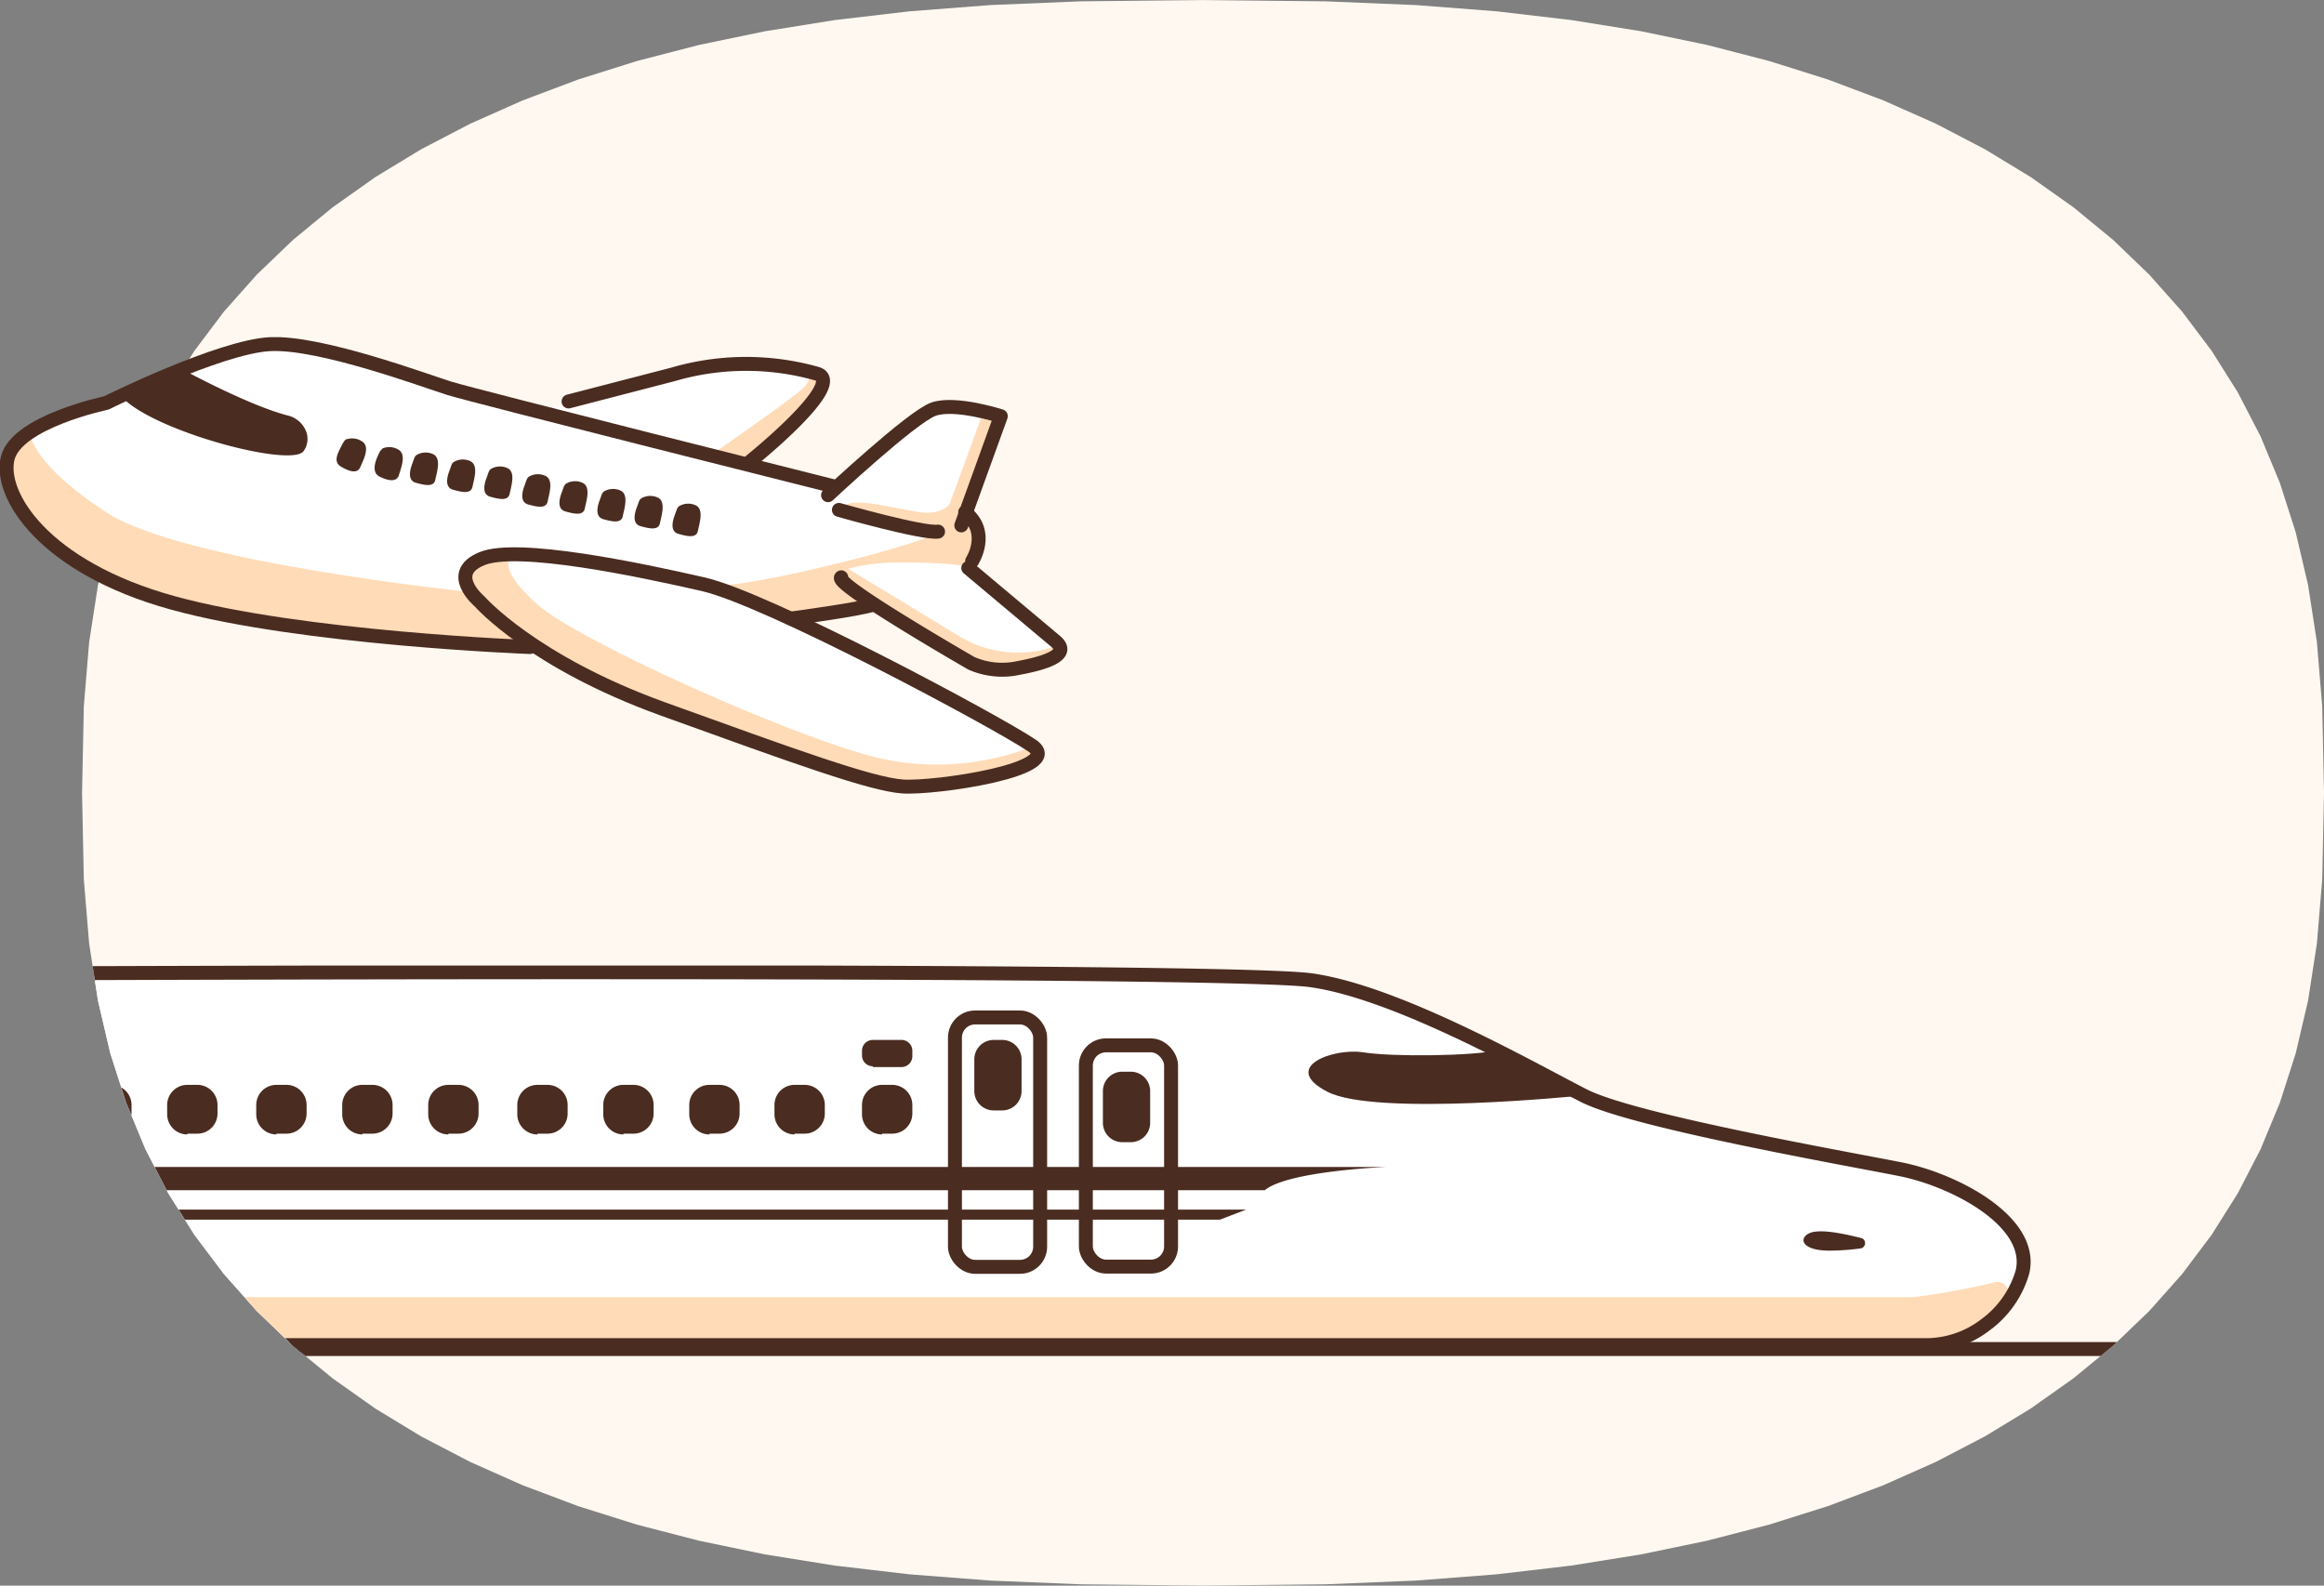 <svg xmlns="http://www.w3.org/2000/svg" xmlns:xlink="http://www.w3.org/1999/xlink" width="300.019" height="204.687" viewBox="0 0 300.019 204.687">
  <rect x="0" y="0" width="300.019" height="204.687" fill="#808080" stroke="none"/>
  <defs>
    <clipPath id="clip-path">
      <path id="パス_123547" data-name="パス 123547" d="M299.426,170.9l-.229,11.178-.685,8.254-1.14,7.375-1.595,6.812-2.046,6.38-2.494,6.011-2.938,5.68-3.38,5.368-3.815,5.069-4.247,4.774-4.673,4.483-5.1,4.192-5.512,3.9-5.927,3.6-6.339,3.3-6.751,3-7.167,2.7-7.591,2.39-8.031,2.078-8.5,1.764-9.021,1.446-9.634,1.128-10.427.807-11.67.484-15.806.162-15.806-.162-11.67-.484-10.427-.807-9.634-1.128-9.021-1.446-8.5-1.764-8.031-2.078-7.591-2.39-7.167-2.7-6.751-3-6.339-3.3-5.927-3.6-5.512-3.9-5.1-4.192L32.569,237.8l-4.247-4.774-3.815-5.069-3.38-5.368-2.938-5.68L15.694,210.9l-2.046-6.38-1.595-6.812-1.14-7.375-.685-8.254L10,170.9l.229-11.178.685-8.254,1.14-7.375,1.595-6.812,2.046-6.38,2.494-6.011,2.938-5.68,3.38-5.368,3.815-5.069L32.569,104l4.673-4.483,5.1-4.192,5.512-3.9,5.927-3.6,6.339-3.3,6.751-3,7.167-2.7,7.591-2.39,8.031-2.078,8.5-1.764,9.021-1.446,9.633-1.128,10.428-.807,11.67-.484,15.806-.162,15.806.162,11.67.484,10.427.807,9.634,1.128,9.021,1.446,8.5,1.764,8.031,2.078,7.591,2.39,7.167,2.7,6.751,3,6.339,3.3,5.927,3.6,5.512,3.9,5.1,4.192L276.857,104l4.247,4.774,3.815,5.069,3.38,5.368,2.938,5.68,2.494,6.011,2.046,6.38,1.595,6.812,1.14,7.375.685,8.254Z" transform="translate(234.593 8733.246)" fill="#fff8f0"/>
    </clipPath>
    <clipPath id="clip-path-2">
      <rect id="長方形_5845" data-name="長方形 5845" width="307.6" height="50.35" fill="none"/>
    </clipPath>
    <clipPath id="clip-path-3">
      <rect id="長方形_5841" data-name="長方形 5841" width="137.9" height="58.94" fill="none"/>
    </clipPath>
  </defs>
  <g id="グループ_31434" data-name="グループ 31434" transform="translate(-234 -8801.803)">
    <g id="マスクグループ_73" data-name="マスクグループ 73" clip-path="url(#clip-path)">
      <rect id="長方形_5732" data-name="長方形 5732" width="382" height="285" transform="translate(189 8764)" fill="#fff8f0"/>
      <g id="アートワーク_111" data-name="アートワーク 111" transform="translate(366.78 8951.62)">
        <g id="グループ_31567" data-name="グループ 31567" transform="translate(-153.8 -25.175)" clip-path="url(#clip-path-2)">
          <path id="パス_125313" data-name="パス 125313" d="M271.5,49.3s7.5-3.2,9.1-6.1,3.3-7-1.7-11.3-20.8-7.7-30.7-9.2-20.4-4.3-24.5-6.9S203.9,6,199.1,4.1s-12.3-2.7-24.3-3S.3,1.4.3,1.4L2,49.6Z" fill="#fff"/>
          <rect id="長方形_5843" data-name="長方形 5843" width="11" height="28.56" rx="2.6" transform="translate(161.2 10.3)" fill="none" stroke="#4a2c21" stroke-linecap="round" stroke-linejoin="round" stroke-width="1.8"/>
          <rect id="長方形_5844" data-name="長方形 5844" width="11" height="32.19" rx="2.6" transform="translate(144.3 6.7)" fill="none" stroke="#4a2c21" stroke-linecap="round" stroke-linejoin="round" stroke-width="1.8"/>
          <path id="パス_125314" data-name="パス 125314" d="M25.9,42.8H268.1a94.6,94.6,0,0,0,10.4-1.9,1.4,1.4,0,0,1,1.5,2.2c-2,2.8-5.4,6.1-9.8,6.1L28.1,49A3.7,3.7,0,0,1,25,46.7a6,6,0,0,1-.5-2.5,1.4,1.4,0,0,1,1.4-1.4" fill="#ffdbb7"/>
          <path id="パス_125315" data-name="パス 125315" d="M28.1,49H269.5a12.6,12.6,0,0,0,7.8-2.6,12.9,12.9,0,0,0,4.8-6.8c1.6-6.5-8.7-11.9-15.7-13.3s-34.4-6.2-40.9-9.5S201.6,3.5,190.3,1.9,24.3,1,.9,1.1" fill="none" stroke="#4a2c21" stroke-linecap="round" stroke-linejoin="round" stroke-width="1.8"/>
          <path id="パス_125316" data-name="パス 125316" d="M261.3,36.5a.7.7,0,0,0,.1-1.3c-2.4-.6-5.6-1.3-6.9-.6s-.8,2.2,2.7,2.2a31.5,31.5,0,0,0,4.1-.3" fill="#4a2c21"/>
          <path id="パス_125317" data-name="パス 125317" d="M225,16.8s-26.4,2.7-32.6-.5.8-5.7,4.6-5.1,14.1.5,17.6-.3c3.3,2.7,10.4,6,10.4,6" fill="#4a2c21"/>
          <path id="パス_125318" data-name="パス 125318" d="M19.9,27.2a1,1,0,0,1,1-1.2H200s-12.7.5-15.7,3H21.1a1,1,0,0,1-1-.8Z" fill="#4a2c21"/>
          <path id="パス_125319" data-name="パス 125319" d="M21.8,32.3a.7.7,0,0,1,.7-.8H181.9l-3.4,1.3H22.4a.7.7,0,0,1-.7-.5" fill="#4a2c21"/>
          <path id="パス_125320" data-name="パス 125320" d="M165.9,22.8H167a2.5,2.5,0,0,0,2.5-2.5V16.2a2.5,2.5,0,0,0-2.5-2.5h-1.1a2.5,2.5,0,0,0-2.5,2.5v4.1a2.5,2.5,0,0,0,2.5,2.5" fill="#4a2c21"/>
          <path id="パス_125321" data-name="パス 125321" d="M149.3,18.7h1.1a2.5,2.5,0,0,0,2.5-2.5V12.1a2.5,2.5,0,0,0-2.5-2.5h-1.1a2.5,2.5,0,0,0-2.5,2.5v4.1a2.5,2.5,0,0,0,2.5,2.5" fill="#4a2c21"/>
          <path id="パス_125322" data-name="パス 125322" d="M134.9,21.7h1.3a2.6,2.6,0,0,0,2.6-2.6V18a2.6,2.6,0,0,0-2.6-2.6h-1.3a2.6,2.6,0,0,0-2.6,2.6v1.2a2.6,2.6,0,0,0,2.6,2.6" fill="#4a2c21"/>
          <path id="パス_125323" data-name="パス 125323" d="M133.7,13.1h3.7a1.4,1.4,0,0,0,1.4-1.4V11a1.4,1.4,0,0,0-1.4-1.4h-3.7a1.4,1.4,0,0,0-1.4,1.4v.6a1.4,1.4,0,0,0,1.4,1.4" fill="#4a2c21"/>
          <path id="パス_125324" data-name="パス 125324" d="M123.6,21.7h1.3a2.6,2.6,0,0,0,2.6-2.6V18a2.6,2.6,0,0,0-2.6-2.6h-1.3A2.6,2.6,0,0,0,121,18v1.2a2.6,2.6,0,0,0,2.6,2.6" fill="#4a2c21"/>
          <path id="パス_125325" data-name="パス 125325" d="M112.6,21.7h1.3a2.6,2.6,0,0,0,2.6-2.6V18a2.6,2.6,0,0,0-2.6-2.6h-1.3A2.6,2.6,0,0,0,110,18v1.2a2.6,2.6,0,0,0,2.6,2.6" fill="#4a2c21"/>
          <path id="パス_125326" data-name="パス 125326" d="M101.5,21.7h1.3a2.6,2.6,0,0,0,2.6-2.6V18a2.6,2.6,0,0,0-2.6-2.6h-1.3A2.6,2.6,0,0,0,98.9,18v1.2a2.6,2.6,0,0,0,2.6,2.6" fill="#4a2c21"/>
          <path id="パス_125327" data-name="パス 125327" d="M90.4,21.7h1.3a2.6,2.6,0,0,0,2.6-2.6V18a2.6,2.6,0,0,0-2.6-2.6H90.4A2.6,2.6,0,0,0,87.8,18v1.2a2.6,2.6,0,0,0,2.6,2.6" fill="#4a2c21"/>
          <path id="パス_125328" data-name="パス 125328" d="M78.9,21.7h1.3a2.6,2.6,0,0,0,2.6-2.6V18a2.6,2.6,0,0,0-2.6-2.6H78.9A2.6,2.6,0,0,0,76.3,18v1.2a2.6,2.6,0,0,0,2.6,2.6" fill="#4a2c21"/>
          <path id="パス_125329" data-name="パス 125329" d="M67.8,21.7h1.3a2.6,2.6,0,0,0,2.6-2.6V18a2.6,2.6,0,0,0-2.6-2.6H67.8A2.6,2.6,0,0,0,65.2,18v1.2a2.6,2.6,0,0,0,2.6,2.6" fill="#4a2c21"/>
          <path id="パス_125330" data-name="パス 125330" d="M56.7,21.7H58a2.6,2.6,0,0,0,2.6-2.6V18A2.6,2.6,0,0,0,58,15.4H56.7A2.6,2.6,0,0,0,54.1,18v1.2a2.6,2.6,0,0,0,2.6,2.6" fill="#4a2c21"/>
          <path id="パス_125331" data-name="パス 125331" d="M45.2,21.7h1.3a2.6,2.6,0,0,0,2.6-2.6V18a2.6,2.6,0,0,0-2.6-2.6H45.2A2.6,2.6,0,0,0,42.6,18v1.2a2.6,2.6,0,0,0,2.6,2.6" fill="#4a2c21"/>
          <path id="パス_125332" data-name="パス 125332" d="M34.1,21.7h1.3A2.6,2.6,0,0,0,38,19.1V18a2.6,2.6,0,0,0-2.6-2.6H34.1A2.6,2.6,0,0,0,31.5,18v1.2a2.6,2.6,0,0,0,2.6,2.6" fill="#4a2c21"/>
          <path id="パス_125333" data-name="パス 125333" d="M22.9,21.7h1.3a2.6,2.6,0,0,0,2.6-2.6V18a2.6,2.6,0,0,0-2.6-2.6H22.9A2.6,2.6,0,0,0,20.3,18v1.2a2.6,2.6,0,0,0,2.6,2.6" fill="#4a2c21"/>
          <line id="線_4375" data-name="線 4375" x1="270.6" transform="translate(36.1 49.5)" fill="none" stroke="#4a2c21" stroke-linecap="round" stroke-linejoin="round" stroke-width="1.8"/>
        </g>
      </g>
    </g>
    <g id="アートワーク_112" data-name="アートワーク 112" transform="translate(302.95 8874.796)">
      <g id="グループ_31565" data-name="グループ 31565" transform="translate(-68.95 -29.47)" clip-path="url(#clip-path-3)">
        <path id="パス_125263" data-name="パス 125263" d="M125.2,29.8s1.8-2.5,1-4.7-1.7-2.3-1.7-2.3l4.6-12.6s-7.2-2-9.4-.5-12,9.5-12,9.5L96.6,16.6s5.2-4.7,6.7-6.2,4.7-5,1.6-5.7A39.1,39.1,0,0,0,86.2,5C77.1,7.3,69.9,9.7,69.9,9.7s-12.6-3.1-19-5.5S35.3-.1,32.2,1.1,24.8,3.3,20,5.6L13.5,8.7S1.9,11.2,1.1,16.2,8.3,31.6,23.3,34.6s40,5.7,45.2,5.1A156,156,0,0,0,92.3,50.5c12.6,4.3,20.4,7.7,24,7.8s11.3-1.5,13.3-1.9,6.5-2,2.9-4-25.5-14.7-29.7-16l9.8-1.9s11.5,7.5,14.1,8.1a16.6,16.6,0,0,0,7.8-.7c2.3-.7,3.4-1.3,1.1-3.3l-10.4-8.8" fill="#fff"/>
        <path id="パス_125264" data-name="パス 125264" d="M123.5,19.4s0,4.1-5.4,3.1-8.2-1.8-9.6-.4,12.6,3.5,14.2,3.2Z" fill="#ffdbb7"/>
        <path id="パス_125265" data-name="パス 125265" d="M102.7,4.3s3.5.3.5,2.7-11.1,8-11.1,8l4.5,1.3S108,6.5,106,5s-3.2-.6-3.2-.6" fill="#ffdbb7"/>
        <path id="パス_125266" data-name="パス 125266" d="M133.4,52.8a33.8,33.8,0,0,1-20.1,1.5c-11-2.7-38.4-15-43.8-19.7s-3.6-6.2-3.6-6.2-5.7.1-5.8,2.8S68.6,40,73.7,42.8s34.2,13.7,40.2,14.8,14.4-.6,16.1-1.1,5.7-2.3,3.4-3.7" fill="#ffdbb7"/>
        <path id="パス_125267" data-name="パス 125267" d="M60.7,32.9s-37.1-3.8-47-10.3S3.9,12.4,3.9,12.4.1,15.3,1.3,18.7,4,29.9,25.8,35.3c17.8,4.5,42.6,4.3,42.6,4.3Z" fill="#ffdbb7"/>
        <path id="パス_125268" data-name="パス 125268" d="M112.7,34.5s9.8,6.2,13.6,7.8c10,1.3,10.5-2.6,10.5-2.6a14.7,14.7,0,0,1-13.3-1.3l-14-8.5a24.1,24.1,0,0,1,5.6-.8c8.1-.1,10.2.6,10.2.6a19.5,19.5,0,0,0,.9-3.9c0-1.1-1.5-3-1.5-3l4.5-12.4L127,9.5l-4.5,12.3s-.4,2.9-1.8,3.6c-3.3,1.8-25,7.2-28.7,6.6,0,0,9.4,3.1,10.4,4.5Z" fill="#ffdbb7"/>
        <path id="パス_125269" data-name="パス 125269" d="M106.9,20.4s10.8-10.1,13.6-11.1,8.7.9,8.7.9l-5.1,14.1" fill="none" stroke="#4a2c21" stroke-linecap="round" stroke-linejoin="round" stroke-width="1.8"/>
        <path id="パス_125270" data-name="パス 125270" d="M107.8,19.3S61.2,7.6,58,6.6,41.4.6,34.9.9,13.7,8.5,13.7,8.5,2.2,10.9,1,15.6,5.6,29.7,22.3,34.3,68.4,40,68.4,40" fill="none" stroke="#4a2c21" stroke-linecap="round" stroke-linejoin="round" stroke-width="1.8"/>
        <path id="パス_125271" data-name="パス 125271" d="M102.3,36.3s9-1.2,10.5-1.8" fill="none" stroke="#4a2c21" stroke-linecap="round" stroke-linejoin="round" stroke-width="1.8"/>
        <path id="パス_125272" data-name="パス 125272" d="M125.5,28.9s2.4-3.7-.9-6.3" fill="none" stroke="#4a2c21" stroke-linecap="round" stroke-linejoin="round" stroke-width="1.8"/>
        <path id="パス_125273" data-name="パス 125273" d="M108.6,31c-1.1.8,16.8,11.1,16.8,11.1a9.9,9.9,0,0,0,6.1.6c3.8-.7,6.8-1.8,4.7-3.5L125,29.8" fill="none" stroke="#4a2c21" stroke-linecap="round" stroke-linejoin="round" stroke-width="1.8"/>
        <path id="パス_125274" data-name="パス 125274" d="M96.9,16s12.7-10.2,8.5-11.3a33.6,33.6,0,0,0-18.5.1L73.4,8.3" fill="none" stroke="#4a2c21" stroke-linecap="round" stroke-linejoin="round" stroke-width="1.8"/>
        <path id="パス_125275" data-name="パス 125275" d="M61.9,34.1S68.7,41.9,85.6,48s26.8,9.7,30.9,10,21.3-2.2,16.7-5.3S99.1,33.8,90.8,31.9s-24-5.2-28.6-3.3S61.9,34.1,61.9,34.1Z" fill="none" stroke="#4a2c21" stroke-linecap="round" stroke-linejoin="round" stroke-width="1.8"/>
        <path id="パス_125276" data-name="パス 125276" d="M15.8,7.8c4.2,4.4,21.9,9.1,23.4,6.9a2.7,2.7,0,0,0,.2-2.8,3.4,3.4,0,0,0-2.3-1.8c-5-1.3-13.3-5.8-13.3-5.8Z" fill="#4a2c21"/>
        <path id="パス_125277" data-name="パス 125277" d="M44.8,13.1c-.3.2-.4.3-.8,1.1s-1,1.9,0,2.5,2.1,1,2.5.1,1.3-2.6.3-3.3a2.3,2.3,0,0,0-2.1-.3" fill="#4a2c21"/>
        <path id="パス_125278" data-name="パス 125278" d="M49.4,14.4c-.3.2-.4.4-.7,1.1s-.7,2,.3,2.5,2.2.8,2.5-.2,1-2.7-.1-3.3a2.3,2.3,0,0,0-2.1-.1" fill="#4a2c21"/>
        <path id="パス_125279" data-name="パス 125279" d="M53.8,15.2c-.3.2-.3.4-.6,1.2s-.6,2.1.5,2.4,2.3.6,2.5-.4.8-2.8-.3-3.3a2.3,2.3,0,0,0-2.1.1" fill="#4a2c21"/>
        <path id="パス_125280" data-name="パス 125280" d="M58.6,16.1c-.3.2-.3.4-.6,1.2s-.6,2.1.5,2.4,2.3.6,2.5-.4.8-2.8-.3-3.3a2.3,2.3,0,0,0-2.1.1" fill="#4a2c21"/>
        <path id="パス_125281" data-name="パス 125281" d="M63.4,17c-.3.2-.3.4-.6,1.2s-.6,2.1.5,2.4,2.3.6,2.5-.4.8-2.8-.3-3.3a2.3,2.3,0,0,0-2.1.1" fill="#4a2c21"/>
        <path id="パス_125282" data-name="パス 125282" d="M68.3,18c-.3.2-.3.4-.6,1.2s-.6,2.1.5,2.4,2.3.6,2.5-.4.8-2.8-.3-3.3a2.3,2.3,0,0,0-2.1.1" fill="#4a2c21"/>
        <path id="パス_125283" data-name="パス 125283" d="M73.1,18.9c-.3.2-.3.4-.6,1.2s-.6,2.1.5,2.4,2.3.6,2.5-.4.8-2.8-.3-3.3a2.3,2.3,0,0,0-2.1.1" fill="#4a2c21"/>
        <path id="パス_125284" data-name="パス 125284" d="M78,19.9c-.3.2-.3.4-.6,1.2s-.6,2.1.5,2.4,2.3.6,2.5-.4.8-2.8-.3-3.3a2.3,2.3,0,0,0-2.1.1" fill="#4a2c21"/>
        <path id="パス_125285" data-name="パス 125285" d="M82.8,20.8c-.3.2-.3.4-.6,1.2s-.6,2.1.5,2.4,2.3.6,2.5-.4.8-2.8-.3-3.3a2.3,2.3,0,0,0-2.1.1" fill="#4a2c21"/>
        <path id="パス_125286" data-name="パス 125286" d="M87.7,21.8c-.3.2-.3.4-.6,1.2s-.6,2.1.5,2.4,2.3.6,2.5-.4.8-2.8-.3-3.3a2.3,2.3,0,0,0-2.1.1" fill="#4a2c21"/>
        <path id="パス_125287" data-name="パス 125287" d="M108.3,22.3s10.9,3.1,12.8,2.8" fill="none" stroke="#4a2c21" stroke-linecap="round" stroke-linejoin="round" stroke-width="1.8"/>
      </g>
    </g>
  </g>
</svg>
